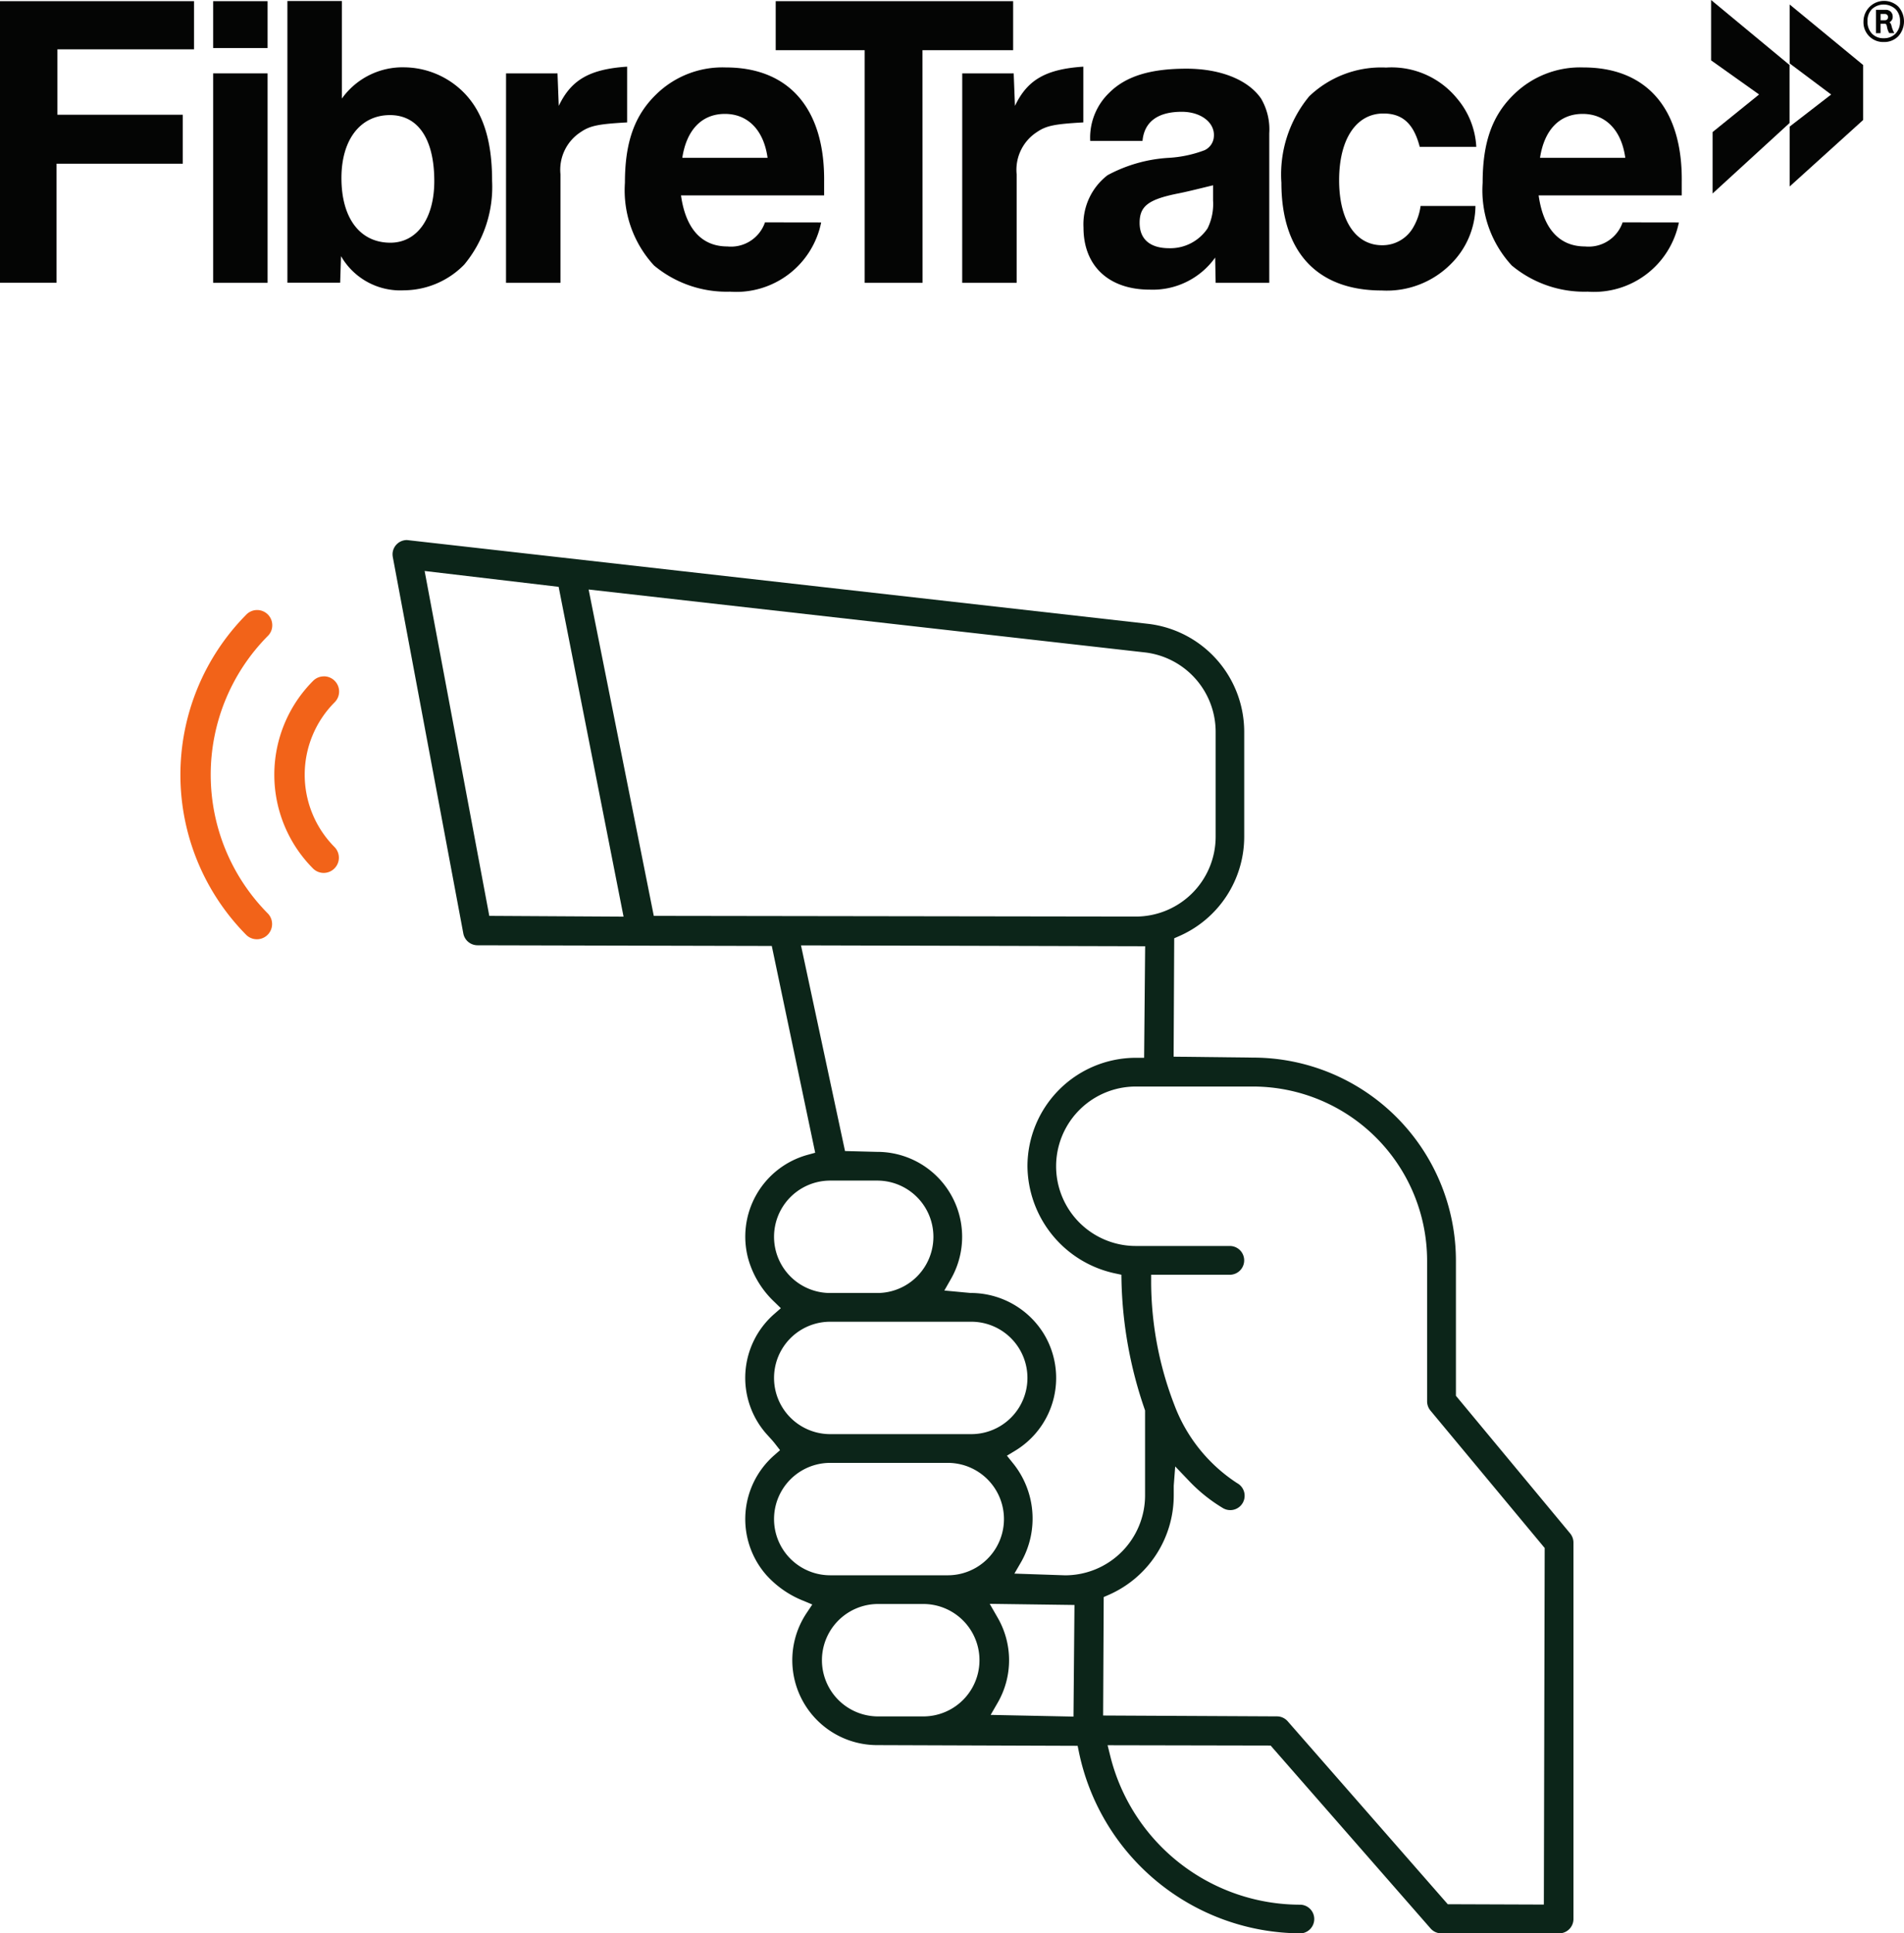<svg xmlns="http://www.w3.org/2000/svg" width="118.395" height="120.168" viewBox="0 0 118.395 120.168"><g id="FibreTrace_Icon" data-name="FibreTrace Icon" transform="translate(-98.208 -72.591)"><path id="Path_1902" data-name="Path 1902" d="M98.208,72.664h12.065v2.992h-8.495v4.068h7.794v3.044h-7.847v7.4H98.208Z" fill="#040504"></path><path id="Path_1903" data-name="Path 1903" d="M111.461,77.152h3.386V90.17h-3.386Zm0-4.488h3.386v2.914h-3.386Z" fill="#040504"></path><path id="Path_1904" data-name="Path 1904" d="M119.44,83.66c0,2.495,1.154,4.017,3.043,4.017,1.654,0,2.73-1.5,2.73-3.832,0-2.6-1-4.1-2.755-4.1-1.838,0-3.018,1.522-3.018,3.91m-3.36-11h3.386v6.063a4.638,4.638,0,0,1,3.911-1.942,5.283,5.283,0,0,1,3.489,1.392c1.313,1.207,1.942,3.017,1.942,5.668a7.557,7.557,0,0,1-1.732,5.2,5.281,5.281,0,0,1-3.752,1.6,4.253,4.253,0,0,1-3.911-2.125l-.053,1.652h-3.28Z" fill="#040504"></path><path id="Path_1905" data-name="Path 1905" d="M129.675,77.152h3.2l.078,2.021c.762-1.6,1.891-2.283,4.252-2.439V80.2c-1.811.1-2.31.209-2.886.6a2.79,2.79,0,0,0-1.26,2.623v6.747h-3.386Z" fill="#040504"></path><path id="Path_1906" data-name="Path 1906" d="M145.937,82.4c-.237-1.732-1.234-2.729-2.651-2.729-1.444,0-2.388,1-2.651,2.729Zm3.333,4.015a5.386,5.386,0,0,1-5.669,4.305,7.05,7.05,0,0,1-4.724-1.628,6.886,6.886,0,0,1-1.81-5.144c0-2.52.6-4.2,1.967-5.512a5.886,5.886,0,0,1,4.305-1.653c3.936,0,6.168,2.572,6.115,7.112v.841h-8.9c.29,2.073,1.285,3.174,2.888,3.174a2.234,2.234,0,0,0,2.335-1.5Z" fill="#040504"></path><path id="Path_1907" data-name="Path 1907" d="M155.575,90.17h-3.6V75.71h-5.532V72.665h14.765V75.71h-5.638Z" fill="#040504"></path><path id="Path_1908" data-name="Path 1908" d="M158.042,77.152h3.2l.078,2.021c.762-1.6,1.891-2.283,4.252-2.439V80.2c-1.811.1-2.31.209-2.886.6a2.79,2.79,0,0,0-1.26,2.623v6.747h-3.386Z" fill="#040504"></path><path id="Path_1909" data-name="Path 1909" d="M173.639,84.108c-1.181.288-1.706.419-2.257.525-1.785.366-2.31.787-2.31,1.81s.656,1.576,1.838,1.576a2.785,2.785,0,0,0,2.388-1.235,3.437,3.437,0,0,0,.341-1.732Zm3.5,6.062H173.8L173.77,88.6a4.763,4.763,0,0,1-4.067,1.994c-2.546,0-4.121-1.469-4.121-3.858a3.848,3.848,0,0,1,1.495-3.254A9.13,9.13,0,0,1,170.91,82.4a7.47,7.47,0,0,0,2.2-.472,1,1,0,0,0,.578-.839c.078-.866-.788-1.55-1.995-1.55-1.5,0-2.335.631-2.441,1.811H166a3.867,3.867,0,0,1,1.181-2.99c1.023-1.025,2.545-1.5,4.8-1.5,2.152,0,3.859.709,4.646,1.863a3.784,3.784,0,0,1,.507,2.152V90.17Z" fill="#040504"></path><path id="Path_1910" data-name="Path 1910" d="M189.955,85.393a5.125,5.125,0,0,1-1.522,3.6,5.616,5.616,0,0,1-4.3,1.654c-4.015,0-6.245-2.388-6.245-6.693a7.61,7.61,0,0,1,1.732-5.379,6.474,6.474,0,0,1,4.775-1.785A5.262,5.262,0,0,1,188.8,78.7a5.051,5.051,0,0,1,1.207,3.019h-3.517c-.368-1.417-1.05-2.073-2.257-2.073-1.68,0-2.755,1.574-2.755,4.146,0,2.494,1.022,4.042,2.676,4.042a2.2,2.2,0,0,0,1.942-1.128,3.573,3.573,0,0,0,.447-1.313Z" fill="#040504"></path><path id="Path_1911" data-name="Path 1911" d="M199.272,82.4c-.237-1.732-1.234-2.729-2.651-2.729-1.442,0-2.388,1-2.651,2.729Zm3.333,4.015a5.384,5.384,0,0,1-5.669,4.305,7.05,7.05,0,0,1-4.724-1.628,6.886,6.886,0,0,1-1.81-5.144c0-2.52.6-4.2,1.967-5.512a5.886,5.886,0,0,1,4.3-1.653c3.936,0,6.168,2.572,6.115,7.112v.841h-8.9c.29,2.073,1.287,3.174,2.888,3.174a2.234,2.234,0,0,0,2.335-1.5Z" fill="#040504"></path><path id="Path_1912" data-name="Path 1912" d="M209.493,80.46l2.58-1.994-2.58-1.933V72.87l4.569,3.761V80.05l-4.569,4.133Zm-4.886-7.869,4.879,4.04v3.607L204.7,84.619V80.8l2.892-2.337-2.985-2.121Z" fill="#040504"></path><path id="Path_1913" data-name="Path 1913" d="M215.148,73.85h.259a.2.2,0,0,0,.151-.055.2.2,0,0,0,.053-.142.189.189,0,0,0-.055-.137.2.2,0,0,0-.149-.057h-.259Zm-.286.805V73.2h.585a.445.445,0,0,1,.335.122.419.419,0,0,1,.119.3.369.369,0,0,1-.2.352.294.294,0,0,1,.086.106.789.789,0,0,1,.049.153,1.564,1.564,0,0,0,.168.417h-.318a1.1,1.1,0,0,1-.14-.39c-.007-.036-.014-.062-.018-.076a.3.3,0,0,0-.022-.055.1.1,0,0,0-.038-.047.129.129,0,0,0-.066-.015h-.255v.583Zm-.529-.738a1.053,1.053,0,0,0,.277.764.974.974,0,0,0,.733.286.99.99,0,0,0,.731-.284,1.04,1.04,0,0,0,.281-.766,1.018,1.018,0,0,0-.283-.762,1.086,1.086,0,0,0-1.46,0,1.037,1.037,0,0,0-.279.76m-.25,0A1.282,1.282,0,0,1,216.249,73a1.375,1.375,0,0,1,0,1.842,1.218,1.218,0,0,1-.906.361,1.224,1.224,0,0,1-1.26-1.282" fill="#040504"></path><path id="Path_1914" data-name="Path 1914" d="M179.062,192.759a14.132,14.132,0,0,1-13.76-11.245l-.084-.411-12.462-.043a5.278,5.278,0,0,1-4.387-8.217l.349-.522-.578-.242a6.15,6.15,0,0,1-2.281-1.591,5.272,5.272,0,0,1,.488-7.44l.366-.321-.3-.385c-.139-.178-.271-.323-.4-.462l-.155-.172a5.269,5.269,0,0,1,.483-7.435l.422-.369-.4-.39a5.867,5.867,0,0,1-1.622-2.659,5.272,5.272,0,0,1,3.689-6.485l.469-.129-2.7-12.853-18.3-.043a.9.9,0,0,1-.88-.728l-4.385-23.4a.993.993,0,0,1-.011-.273.894.894,0,0,1,.889-.786l46.149,5.215a6.763,6.763,0,0,1,5.915,6.69V124.6a6.747,6.747,0,0,1-4.045,6.176l-.308.135-.036,7.359,4.953.057a12.626,12.626,0,0,1,12.6,12.592v8.428l7.1,8.551a.9.9,0,0,1,.209.571v23.4a.893.893,0,0,1-.894.892h-7.313a.894.894,0,0,1-.673-.3l-9.951-11.374-10.137-.02.159.642a12.175,12.175,0,0,0,11.829,9.27.889.889,0,0,1,.862.874.895.895,0,0,1-.874.912m-7.863-27.83v.61a6.753,6.753,0,0,1-4.047,6.178l-.308.134-.036,7.363,10.8.054a.889.889,0,0,1,.673.3l9.958,11.376,5.974.021.052-22.162-7.105-8.544a.9.9,0,0,1-.206-.572v-8.767a10.835,10.835,0,0,0-10.8-10.8h-7.311a4.955,4.955,0,0,0-.007,9.91h5.856a.894.894,0,0,1-.014,1.788h-4.884l0,.52a21.347,21.347,0,0,0,1.439,7.561,9.994,9.994,0,0,0,3.9,4.867.893.893,0,1,1-.9,1.541,9.928,9.928,0,0,1-2.053-1.643l-.89-.931Zm-10.947,8.208a5.283,5.283,0,0,1,0,5.281l-.438.758,5.151.106.061-6.938-5.271-.071Zm-7.494-.854a3.494,3.494,0,0,0,0,6.987h2.926a3.494,3.494,0,0,0,0-6.987Zm-2-28.154,1.989.051a5.28,5.28,0,0,1,4.587,7.919l-.4.7,1.631.152a5.335,5.335,0,0,1,4.567,2.56,5.286,5.286,0,0,1-1.8,7.248l-.506.306.371.461a5.469,5.469,0,0,1,.527,6.121l-.433.746,3.152.107a4.972,4.972,0,0,0,4.973-4.957v-5.291a26.139,26.139,0,0,1-1.466-8.026l-.007-.409-.4-.085a6.882,6.882,0,0,1-5.44-6.662,6.748,6.748,0,0,1,6.741-6.737h.513l.064-6.933-21.4-.055Zm-.92,19.382a3.493,3.493,0,1,0,0,6.987h7.31a3.493,3.493,0,1,0,0-6.987Zm0-8.773a3.493,3.493,0,1,0,0,6.987h8.77a3.493,3.493,0,1,0,0-6.987Zm0-8.772a3.493,3.493,0,1,0,0,6.987h2.923a3.493,3.493,0,1,0,0-6.987Zm-21.2-16.454,8.349.048-4.037-20.5-8.333-.985Zm10.229,0,29.979.043A4.968,4.968,0,0,0,173.8,124.6v-6.535a4.974,4.974,0,0,0-4.341-4.916l-34.649-3.917Z" fill="#0c2519"></path><path id="Path_1915" data-name="Path 1915" d="M118.348,114.632a.939.939,0,0,0-.669.277,8.261,8.261,0,0,0,0,11.671.94.94,0,0,0,.659.268.946.946,0,0,0,.674-1.606,6.374,6.374,0,0,1,.006-9,.945.945,0,0,0-.668-1.613" fill="#f26319"></path><path id="Path_1916" data-name="Path 1916" d="M114.2,110.508a.937.937,0,0,0-.661.269,14.144,14.144,0,0,0,0,19.943.946.946,0,0,0,1.332-1.342,12.25,12.25,0,0,1,0-17.268.925.925,0,0,0,.267-.667.942.942,0,0,0-.945-.935" fill="#f26319"></path></g></svg>